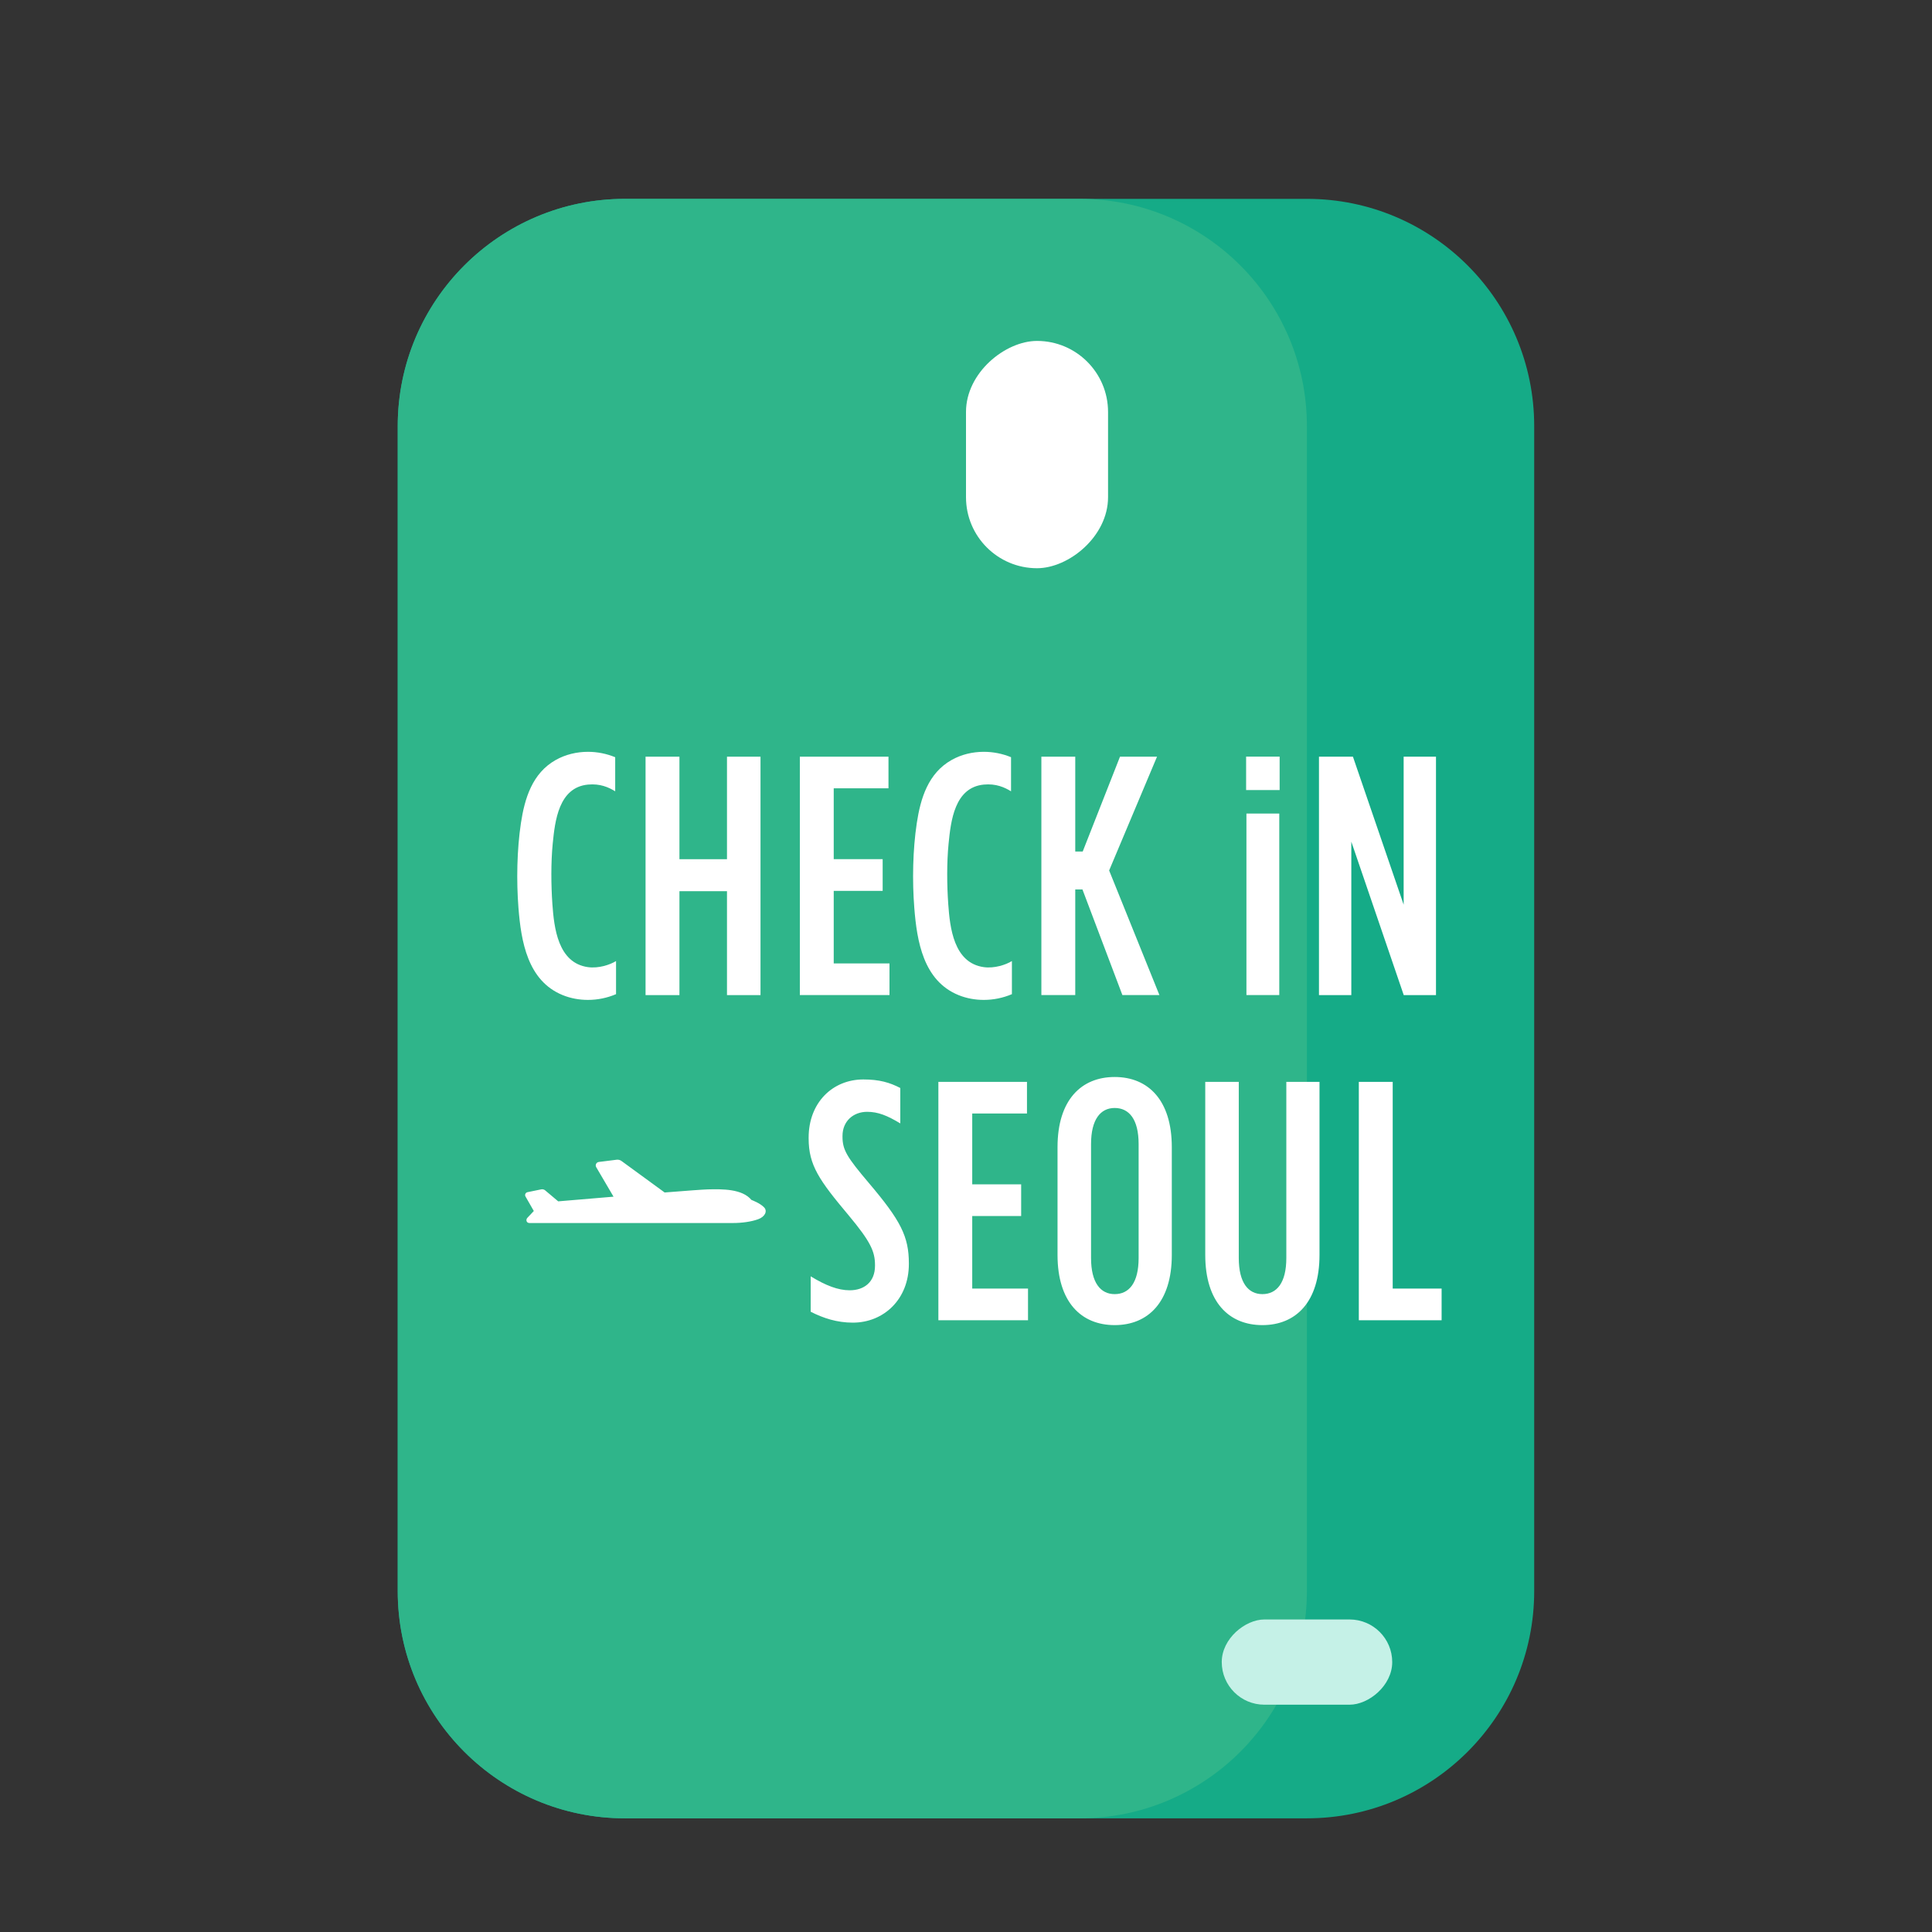 <svg width="80" height="80" viewBox="0 0 80 80" fill="none" xmlns="http://www.w3.org/2000/svg">
<rect x="0" y="0" width="80" height="80" fill="#333333" stroke="none"/>
<g id="chosen_icon">
<path id="BG" d="M16.469 17.646C16.469 12.448 20.683 8.234 25.881 8.234H54.116C59.314 8.234 63.528 12.448 63.528 17.646V65.881C63.528 71.079 59.314 75.293 54.116 75.293H25.881C20.683 75.293 16.469 71.079 16.469 65.881V17.646Z" fill="#15AB87"/>
<path id="Shade" d="M54.116 65.881C54.116 71.079 49.902 75.293 44.704 75.293H25.881C20.683 75.293 16.469 71.079 16.469 65.881L16.469 17.646C16.469 12.448 20.683 8.234 25.881 8.234L44.704 8.234C49.902 8.234 54.116 12.448 54.116 17.646L54.116 65.881Z" fill="#2FB58A"/>
<path id="Text" d="M46.156 44.596C47.544 44.596 48.522 45.555 48.522 47.501V51.965C48.522 53.911 47.544 54.87 46.156 54.87C44.767 54.87 43.79 53.911 43.79 51.965V47.501C43.79 45.555 44.767 44.596 46.156 44.596ZM51.295 52.092C51.295 53.121 51.692 53.587 52.273 53.587C52.867 53.587 53.264 53.121 53.264 52.092V44.797H54.638V51.965C54.638 53.911 53.661 54.87 52.273 54.87C50.884 54.87 49.907 53.911 49.907 51.965V44.797H51.295V52.092ZM35.75 44.698C36.416 44.698 36.841 44.825 37.279 45.051V46.518C36.741 46.193 36.359 46.038 35.906 46.038C35.339 46.038 34.886 46.419 34.886 47.039V47.067C34.886 47.617 35.07 47.913 35.977 48.985C37.294 50.537 37.634 51.2 37.634 52.313V52.342C37.634 53.794 36.6 54.768 35.311 54.768C34.659 54.767 34.093 54.584 33.569 54.316V52.85C34.192 53.23 34.702 53.428 35.184 53.428C35.779 53.428 36.232 53.089 36.232 52.412V52.385C36.232 51.821 36.047 51.411 35.141 50.325C33.923 48.873 33.484 48.252 33.484 47.138V47.109C33.484 45.657 34.475 44.698 35.75 44.698ZM42.525 46.108H40.258V49.042H42.284V50.353H40.258V53.357H42.568V54.669H38.856V44.797H42.525V46.108ZM57.669 53.357H59.694V54.669H56.266V44.797H57.669V53.357ZM46.156 45.879C45.575 45.879 45.178 46.345 45.178 47.374V52.092C45.178 53.121 45.575 53.587 46.156 53.587C46.751 53.587 47.148 53.121 47.148 52.092V47.374C47.148 46.344 46.751 45.879 46.156 45.879ZM25.533 48.022C25.604 48.013 25.675 48.031 25.732 48.072L27.521 49.378C28.411 49.307 29.115 49.255 29.301 49.25C29.915 49.235 30.732 49.225 31.116 49.687C31.125 49.69 31.472 49.816 31.643 49.998C31.785 50.15 31.678 50.383 31.393 50.486C31.107 50.589 30.727 50.643 30.333 50.643H21.925C21.796 50.642 21.763 50.508 21.837 50.428C21.879 50.383 21.99 50.266 22.104 50.145L21.76 49.545C21.719 49.474 21.76 49.383 21.84 49.366L22.41 49.249C22.469 49.237 22.53 49.252 22.575 49.291L23.114 49.745C23.676 49.697 24.518 49.626 25.405 49.552L24.688 48.33C24.636 48.242 24.691 48.128 24.793 48.115L25.533 48.022ZM24.346 31.131C24.73 31.131 25.116 31.207 25.474 31.355V32.766C25.204 32.601 24.851 32.44 24.346 32.488C23.132 32.605 22.979 33.999 22.887 34.933C22.81 35.715 22.818 36.652 22.873 37.435C22.943 38.413 23.099 39.872 24.346 40.047C24.787 40.108 25.263 39.948 25.509 39.795V41.166C25.141 41.323 24.742 41.404 24.346 41.404C23.989 41.404 23.632 41.34 23.301 41.206C21.843 40.614 21.577 38.975 21.468 37.591C21.381 36.476 21.404 35.19 21.57 34.084C21.725 33.059 22.041 32.015 23.012 31.469C23.417 31.241 23.882 31.131 24.346 31.131ZM40.737 31.131C41.121 31.131 41.507 31.206 41.865 31.354V32.766C41.595 32.601 41.243 32.44 40.737 32.488C39.524 32.605 39.371 33.999 39.279 34.933C39.201 35.715 39.209 36.652 39.265 37.435C39.334 38.413 39.49 39.872 40.737 40.047C41.178 40.108 41.655 39.948 41.901 39.795V41.166C41.532 41.323 41.134 41.404 40.737 41.404C40.381 41.404 40.023 41.34 39.693 41.206C38.234 40.614 37.967 38.975 37.859 37.591C37.771 36.476 37.795 35.19 37.962 34.084C38.117 33.059 38.432 32.015 39.404 31.469C39.809 31.24 40.274 31.131 40.737 31.131ZM28.134 35.577H30.103V31.332H31.491V41.205H30.103V36.903H28.134V41.205H26.731V31.332H28.134V35.577ZM58.122 37.46V31.332H59.461V41.205H58.126L55.955 34.851V41.205H54.616V31.332H56.022L58.122 37.46ZM36.79 32.643H34.523V35.576H36.549V36.889H34.523V39.893H36.832V41.204H33.12V31.332H36.79V32.643ZM44.524 35.259H44.833L46.377 31.332H47.91L45.927 36.044L48.009 41.204H46.476L44.822 36.83H44.524V41.204H43.121V31.332H44.524V35.259ZM52.972 41.204H51.612V33.687H52.972V41.204ZM52.987 31.331V32.714H51.599V31.331H52.987Z" fill="white"/>
<rect id="Shade_2" x="40" y="23.529" width="9.412" height="5.882" rx="2.941" transform="rotate(-90 40 23.529)" fill="white"/>
<rect id="Shade_3" x="50.59" y="70.588" width="3.529" height="7.059" rx="1.765" transform="rotate(-90 50.59 70.588)" fill="#C5F1E7"/>
</g>
</svg>
